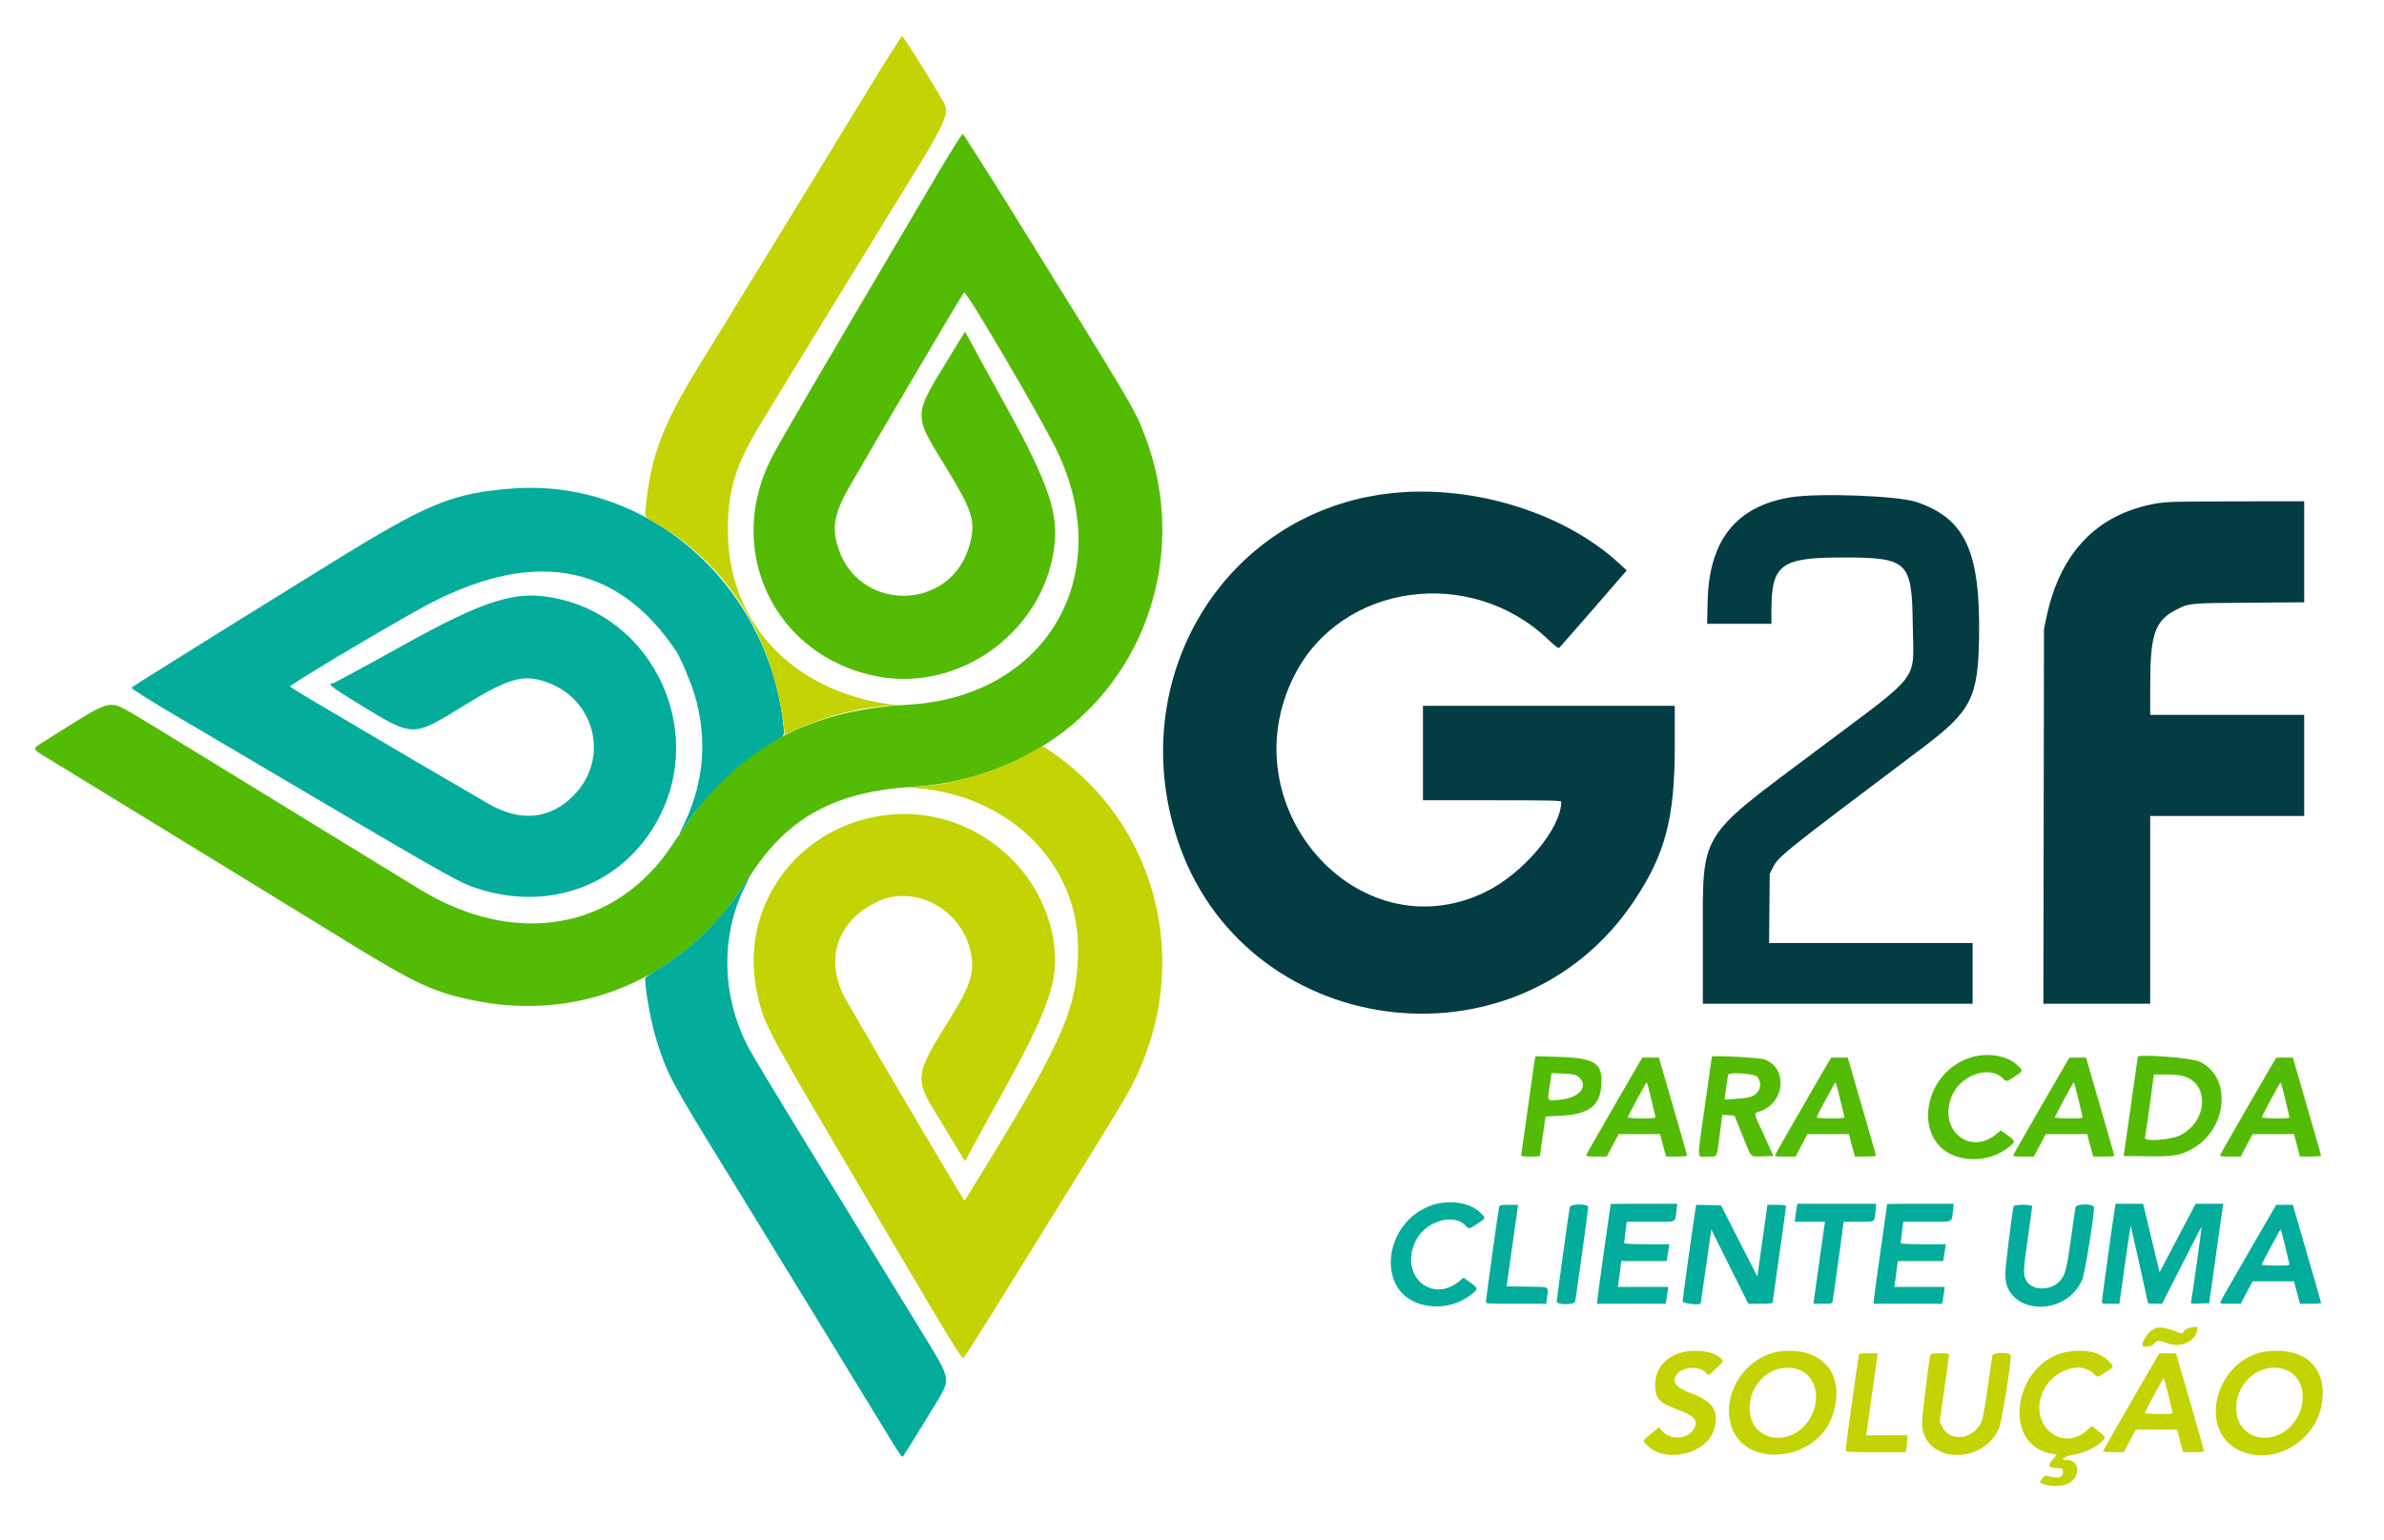 <svg id="svg" version="1.1" xmlns="http://www.w3.org/2000/svg" xmlns:xlink="http://www.w3.org/1999/xlink" width="400" height="258.369" viewBox="0, 0, 400,258.369"><g id="svgg"><path id="path0" d="M160.347 24.187 C 159.728 25.146,158.374 27.374,157.338 29.137 C 156.302 30.901,154.353 34.210,153.006 36.492 C 137.961 61.977,131.234 73.480,129.719 76.310 C 121.321 91.999,129.713 110.010,147.030 113.467 C 161.346 116.326,175.773 105.413,176.991 90.805 C 177.444 85.383,175.411 79.988,167.758 66.289 C 166.019 63.178,164.002 59.503,163.276 58.123 C 162.550 56.743,161.932 55.640,161.903 55.671 C 161.875 55.703,160.606 57.765,159.084 60.255 C 153.225 69.839,153.236 69.496,158.510 78.076 C 163.175 85.667,163.728 87.371,162.758 91.165 C 159.744 102.950,143.382 102.894,140.388 91.089 C 139.641 88.147,140.157 85.798,142.413 81.855 C 144.309 78.544,150.407 68.117,153.667 62.612 C 155.172 60.071,157.580 55.997,159.018 53.560 C 160.457 51.122,161.695 49.106,161.771 49.080 C 162.245 48.915,174.960 70.608,177.406 75.755 C 187.407 96.794,175.412 117.023,152.206 118.254 C 135.713 119.130,123.443 125.783,115.180 138.330 C 114.566 139.264,114.007 140.070,113.939 140.122 C 113.870 140.174,113.398 140.853,112.889 141.631 C 103.444 156.062,86.505 159.063,70.341 149.168 C 68.942 148.312,66.525 146.831,64.969 145.876 C 63.413 144.922,60.825 143.336,59.217 142.351 C 54.997 139.766,51.231 137.457,44.602 133.388 C 25.043 121.385,21.842 119.439,20.694 118.862 C 18.450 117.732,17.600 117.996,11.881 121.594 C 10.481 122.475,8.507 123.713,7.495 124.346 C 5.281 125.731,5.240 125.538,8.122 127.298 C 11.151 129.147,17.716 133.166,24.611 137.392 C 27.619 139.235,31.014 141.313,32.155 142.009 C 33.296 142.705,36.690 144.785,39.698 146.630 C 42.706 148.475,46.653 150.895,48.468 152.007 C 50.283 153.119,54.569 155.752,57.992 157.858 C 69.828 165.141,72.876 166.549,79.774 167.919 C 94.150 170.774,108.101 166.599,118.420 156.353 C 121.333 153.461,122.543 151.912,126.313 146.252 C 132.482 136.990,140.421 132.778,153.135 132.023 C 163.000 131.437,172.490 127.772,179.727 121.752 C 193.885 109.975,198.810 90.332,191.991 72.835 C 190.297 68.487,190.154 68.247,169.395 34.795 C 166.599 30.289,161.604 22.442,161.532 22.442 C 161.499 22.442,160.966 23.227,160.347 24.187 M330.410 177.515 C 322.379 180.264,320.923 191.717,328.308 194.057 C 331.345 195.019,334.671 194.395,337.152 192.396 C 338.244 191.517,338.228 191.469,336.404 190.176 L 335.702 189.679 335.084 190.201 C 330.316 194.226,324.806 189.181,327.704 183.445 C 329.356 180.176,334.032 178.786,336.072 180.957 C 336.638 181.559,336.614 181.563,338.046 180.622 C 339.505 179.664,339.501 179.682,338.406 178.662 C 336.672 177.047,333.224 176.553,330.410 177.515 M257.532 177.671 C 257.475 177.920,256.960 181.518,256.388 185.667 C 255.816 189.816,255.304 193.402,255.251 193.635 C 255.158 194.049,255.193 194.059,256.762 194.059 C 257.646 194.059,258.369 194.025,258.369 193.983 C 258.369 193.940,258.581 192.447,258.840 190.665 C 259.099 188.882,259.312 187.400,259.312 187.372 C 259.312 187.344,260.394 187.275,261.716 187.220 C 266.595 187.016,268.512 185.555,268.704 181.895 C 268.891 178.336,267.566 177.513,261.350 177.329 L 257.636 177.219 257.532 177.671 M287.223 177.294 C 287.223 177.335,286.714 180.934,286.093 185.290 C 284.679 195.198,284.632 194.059,286.456 194.059 C 288.227 194.059,288.000 194.473,288.559 190.232 L 288.976 187.064 289.992 187.120 L 291.009 187.176 292.339 190.476 C 293.944 194.462,293.581 194.085,295.759 194.019 L 297.566 193.965 295.978 190.499 C 294.100 186.401,294.174 186.869,295.336 186.457 C 299.537 184.965,299.979 179.101,295.992 177.748 C 295.133 177.456,287.223 177.047,287.223 177.294 M358.690 177.322 C 358.686 177.348,358.152 181.103,357.504 185.667 L 356.326 193.965 360.252 194.016 C 364.654 194.073,365.673 193.915,367.649 192.865 C 373.780 189.609,374.599 180.662,369.000 178.112 C 367.649 177.497,358.781 176.817,358.690 177.322 M274.908 178.548 C 274.550 179.144,273.260 181.372,272.040 183.498 C 270.821 185.625,269.027 188.739,268.054 190.418 C 267.082 192.097,266.235 193.604,266.173 193.766 C 266.076 194.019,266.304 194.059,267.825 194.057 L 269.590 194.054 270.589 192.171 L 271.588 190.288 275.061 190.288 L 278.533 190.288 278.741 191.089 C 278.855 191.530,279.082 192.379,279.245 192.975 L 279.541 194.059 281.307 194.059 C 282.279 194.059,283.074 193.998,283.074 193.923 C 283.074 193.847,282.556 192.002,281.923 189.821 C 279.404 181.145,278.953 179.590,278.657 178.548 L 278.349 177.463 276.953 177.463 L 275.558 177.463 274.908 178.548 M306.591 178.548 C 306.234 179.144,304.943 181.372,303.724 183.498 C 302.504 185.625,300.710 188.739,299.738 190.418 C 298.765 192.097,297.919 193.604,297.856 193.766 C 297.759 194.019,297.987 194.059,299.508 194.057 L 301.273 194.054 302.272 192.171 L 303.271 190.288 306.744 190.288 L 310.216 190.288 310.424 191.089 C 310.538 191.530,310.765 192.379,310.928 192.975 L 311.224 194.059 312.990 194.059 C 313.962 194.059,314.757 193.998,314.757 193.923 C 314.757 193.847,314.239 192.002,313.606 189.821 C 311.087 181.145,310.637 179.590,310.340 178.548 L 310.032 177.463 308.636 177.463 L 307.241 177.463 306.591 178.548 M346.572 178.548 C 346.215 179.144,344.924 181.372,343.705 183.498 C 342.485 185.625,340.691 188.739,339.719 190.418 C 338.746 192.097,337.900 193.604,337.838 193.766 C 337.740 194.019,337.968 194.059,339.489 194.057 L 341.254 194.054 342.253 192.171 L 343.252 190.288 346.725 190.288 L 350.198 190.288 350.405 191.089 C 350.519 191.530,350.746 192.379,350.909 192.975 L 351.205 194.059 352.972 194.059 C 353.943 194.059,354.738 193.998,354.738 193.923 C 354.738 193.847,354.220 192.002,353.587 189.821 C 351.068 181.145,350.618 179.590,350.321 178.548 L 350.013 177.463 348.618 177.463 L 347.222 177.463 346.572 178.548 M381.273 178.548 C 380.915 179.144,379.625 181.372,378.405 183.498 C 377.186 185.625,375.392 188.739,374.419 190.418 C 373.447 192.097,372.600 193.604,372.538 193.766 C 372.441 194.019,372.669 194.059,374.190 194.057 L 375.955 194.054 376.954 192.171 L 377.953 190.288 381.426 190.288 L 384.898 190.288 385.106 191.089 C 385.220 191.530,385.447 192.379,385.609 192.975 L 385.905 194.059 387.672 194.059 C 388.644 194.059,389.439 193.998,389.439 193.923 C 389.439 193.847,388.921 192.002,388.288 189.821 C 385.769 181.145,385.318 179.590,385.022 178.548 L 384.714 177.463 383.318 177.463 L 381.923 177.463 381.273 178.548 M264.724 180.599 C 266.700 182.074,265.150 184.193,261.866 184.509 C 259.452 184.742,259.627 184.951,260.006 182.284 L 260.322 180.063 262.261 180.135 C 263.857 180.194,264.292 180.276,264.724 180.599 M294.706 180.594 C 295.433 181.136,295.545 182.423,294.932 183.202 C 294.324 183.975,293.503 184.241,291.309 184.376 L 289.356 184.495 289.623 182.535 C 289.770 181.457,289.927 180.462,289.972 180.323 C 290.116 179.873,294.040 180.098,294.706 180.594 M366.442 180.596 C 370.846 181.904,370.350 188.352,365.677 190.546 C 364.086 191.293,359.705 191.579,359.889 190.924 C 359.944 190.730,360.305 188.258,360.691 185.431 L 361.393 180.292 363.406 180.292 C 364.708 180.292,365.781 180.400,366.442 180.596 M277.004 184.206 C 277.338 185.632,277.662 186.990,277.724 187.223 C 277.837 187.647,277.834 187.647,275.442 187.647 C 274.120 187.647,273.075 187.572,273.110 187.479 C 273.328 186.896,276.181 181.612,276.278 181.612 C 276.343 181.612,276.670 182.779,277.004 184.206 M308.687 184.206 C 309.021 185.632,309.345 186.990,309.407 187.223 C 309.520 187.647,309.517 187.647,307.126 187.647 C 305.803 187.647,304.759 187.572,304.793 187.479 C 305.011 186.896,307.864 181.612,307.961 181.612 C 308.026 181.612,308.353 182.779,308.687 184.206 M348.668 184.206 C 349.002 185.632,349.326 186.990,349.389 187.223 C 349.502 187.647,349.498 187.647,347.107 187.647 C 345.784 187.647,344.740 187.572,344.774 187.479 C 344.993 186.896,347.845 181.612,347.942 181.612 C 348.007 181.612,348.334 182.779,348.668 184.206 M383.369 184.206 C 383.703 185.632,384.027 186.990,384.089 187.223 C 384.202 187.647,384.199 187.647,381.807 187.647 C 380.485 187.647,379.440 187.572,379.475 187.479 C 379.693 186.896,382.546 181.612,382.643 181.612 C 382.708 181.612,383.035 182.779,383.369 184.206 " stroke="none" fill="#53bb04" fill-rule="evenodd"></path><path id="path1" d="M86.091 81.962 C 75.882 82.723,71.840 84.388,55.257 94.667 C 49.500 98.235,42.702 102.447,40.150 104.026 C 37.598 105.606,33.227 108.331,30.437 110.083 C 27.648 111.834,24.626 113.730,23.722 114.295 C 22.819 114.860,22.076 115.372,22.072 115.432 C 22.063 115.566,25.417 117.679,28.854 119.705 C 34.800 123.209,38.169 125.197,44.130 128.717 C 72.281 145.341,76.528 147.776,78.925 148.668 C 91.802 153.461,104.862 148.584,110.785 136.771 C 118.023 122.336,109.820 104.418,94.226 100.600 C 86.983 98.827,81.988 100.287,67.246 108.485 C 61.010 111.953,56.004 114.663,55.836 114.663 C 54.816 114.663,55.586 115.286,59.745 117.829 C 69.556 123.826,69.014 123.812,78.018 118.279 C 85.355 113.771,87.824 113.081,91.715 114.453 C 99.968 117.363,102.321 127.405,96.187 133.538 C 92.229 137.497,87.282 137.959,81.960 134.868 C 73.925 130.201,68.568 127.066,62.801 123.654 C 59.118 121.476,54.432 118.710,52.385 117.508 C 50.339 116.306,48.663 115.267,48.661 115.199 C 48.649 114.881,63.072 106.249,70.490 102.135 C 89.003 91.867,103.473 94.281,113.487 109.307 C 114.169 110.330,115.949 114.562,116.553 116.593 C 118.727 123.912,118.131 131.264,114.798 138.237 C 113.746 140.436,113.773 140.531,114.928 138.706 C 118.515 133.045,124.379 127.499,130.359 124.115 C 131.745 123.331,131.676 123.553,131.351 120.931 C 128.464 97.613,108.359 80.301,86.091 81.962 M124.621 148.750 C 120.970 154.397,115.630 159.564,110.052 162.847 C 109.062 163.430,108.251 164.033,108.251 164.186 C 108.251 166.313,109.304 171.927,110.258 174.889 C 112.020 180.354,112.666 181.562,121.636 196.134 C 123.327 198.883,125.281 202.065,125.977 203.206 C 126.673 204.347,128.286 206.978,129.561 209.052 C 130.836 211.127,132.916 214.521,134.184 216.596 C 135.452 218.670,137.998 222.829,139.842 225.837 C 143.036 231.048,145.941 235.800,149.353 241.396 C 150.870 243.882,151.360 244.570,151.496 244.402 C 151.733 244.107,157.025 235.536,157.777 234.229 C 159.324 231.539,159.187 230.895,155.930 225.577 C 149.240 214.652,144.976 207.694,140.369 200.189 C 129.376 182.276,126.183 176.990,125.300 175.238 C 121.088 166.884,120.946 156.962,124.924 148.882 C 125.458 147.799,125.875 146.912,125.852 146.912 C 125.828 146.912,125.274 147.739,124.621 148.750 M240.264 202.221 C 232.232 204.969,230.777 216.422,238.162 218.762 C 241.199 219.724,244.525 219.100,247.006 217.102 C 248.098 216.223,248.081 216.174,246.258 214.881 L 245.556 214.384 244.937 214.906 C 240.170 218.932,234.660 213.887,237.558 208.150 C 239.210 204.881,243.886 203.491,245.926 205.662 C 246.492 206.264,246.468 206.268,247.900 205.328 C 249.359 204.369,249.355 204.387,248.260 203.367 C 246.526 201.752,243.077 201.258,240.264 202.221 M270.250 202.027 C 270.250 202.053,269.741 205.639,269.119 209.995 C 268.498 214.352,267.989 218.107,267.988 218.340 L 267.987 218.765 273.724 218.765 L 279.461 218.765 279.563 218.246 C 279.619 217.961,279.720 217.324,279.788 216.832 L 279.911 215.936 275.688 215.936 L 271.465 215.936 271.747 213.767 L 272.030 211.598 275.833 211.598 L 279.637 211.598 279.740 210.985 C 279.797 210.648,279.899 210.012,279.966 209.571 L 280.090 208.769 276.301 208.769 C 273.598 208.769,272.513 208.708,272.513 208.555 C 272.513 208.437,272.613 207.589,272.736 206.669 L 272.958 204.998 276.958 204.998 C 281.528 204.998,281.032 205.219,281.290 203.065 L 281.420 201.980 275.835 201.980 C 272.763 201.980,270.250 202.001,270.250 202.027 M301.496 202.405 C 301.441 202.638,301.337 203.317,301.265 203.913 L 301.135 204.998 303.671 204.998 L 306.206 204.998 305.859 207.402 C 305.668 208.725,305.231 211.822,304.888 214.286 L 304.264 218.765 305.830 218.765 C 307.300 218.765,307.400 218.739,307.486 218.340 C 307.536 218.107,307.975 215.009,308.462 211.457 L 309.347 204.998 311.852 204.998 C 314.712 204.998,314.496 205.125,314.672 203.344 L 314.806 201.980 308.201 201.980 L 301.597 201.980 301.496 202.405 M316.643 202.027 C 316.643 202.053,316.134 205.639,315.513 209.995 C 314.891 214.352,314.382 218.107,314.381 218.340 L 314.380 218.765 320.117 218.765 L 325.854 218.765 325.956 218.246 C 326.012 217.961,326.114 217.324,326.181 216.832 L 326.304 215.936 322.081 215.936 L 317.858 215.936 318.140 213.767 L 318.423 211.598 322.227 211.598 L 326.031 211.598 326.133 210.985 C 326.190 210.648,326.292 210.012,326.360 209.571 L 326.483 208.769 322.695 208.769 C 319.991 208.769,318.906 208.708,318.906 208.555 C 318.906 208.437,319.006 207.589,319.129 206.669 L 319.351 204.998 323.352 204.998 C 327.921 204.998,327.425 205.219,327.683 203.065 L 327.813 201.980 322.228 201.980 C 319.156 201.980,316.643 202.001,316.643 202.027 M354.859 202.593 C 354.644 203.793,352.664 218.062,352.664 218.410 C 352.664 218.727,352.821 218.765,354.133 218.765 L 355.603 218.765 356.530 212.142 C 357.041 208.499,357.481 205.593,357.510 205.683 C 357.618 206.021,360.396 218.470,360.396 218.614 C 360.396 218.697,360.928 218.765,361.579 218.765 L 362.761 218.765 366.058 212.277 C 367.871 208.708,369.374 205.808,369.399 205.831 C 369.451 205.880,367.800 217.694,367.650 218.348 C 367.553 218.775,367.571 218.779,369.108 218.725 L 370.666 218.670 371.735 211.048 C 372.323 206.856,372.857 203.101,372.920 202.703 L 373.036 201.980 370.716 201.980 L 368.395 201.980 367.279 204.102 C 366.666 205.269,365.304 207.857,364.255 209.854 L 362.346 213.485 361.676 210.703 C 361.307 209.173,360.685 206.584,360.293 204.950 L 359.580 201.980 357.274 201.980 L 354.969 201.980 354.859 202.593 M251.504 202.687 C 251.326 203.557,249.316 217.984,249.316 218.388 C 249.316 218.755,249.443 218.765,254.382 218.765 L 259.448 218.765 259.567 217.775 C 259.810 215.749,260.168 215.951,256.236 215.893 L 252.783 215.842 253.747 209.005 L 254.711 202.169 253.160 202.169 C 251.620 202.169,251.609 202.172,251.504 202.687 M263.379 202.593 C 263.213 203.386,261.198 217.953,261.198 218.360 C 261.198 219.001,264.162 218.982,264.297 218.340 C 264.463 217.547,266.478 202.980,266.478 202.574 C 266.478 201.932,263.513 201.951,263.379 202.593 M284.509 202.681 C 284.321 203.607,282.320 217.943,282.320 218.361 C 282.320 218.708,285.249 219.052,285.352 218.718 C 285.360 218.692,285.763 215.888,286.247 212.486 L 287.129 206.302 290.238 212.534 L 293.348 218.765 295.377 218.765 C 296.494 218.765,297.407 218.701,297.408 218.623 C 297.408 218.545,297.918 214.919,298.539 210.563 C 299.161 206.208,299.670 202.538,299.670 202.407 C 299.670 202.234,299.240 202.169,298.109 202.169 L 296.547 202.169 295.704 208.185 L 294.861 214.202 291.814 208.232 L 288.767 202.263 286.691 202.210 L 284.615 202.157 284.509 202.681 M337.865 202.405 C 337.626 203.136,336.445 212.679,336.447 213.865 C 336.456 220.525,346.428 221.227,349.354 214.773 C 349.767 213.865,351.344 204.221,351.344 202.610 C 351.344 201.937,348.388 201.921,348.239 202.593 C 348.188 202.826,347.844 205.182,347.477 207.826 C 346.762 212.964,346.516 213.925,345.662 214.898 C 344.172 216.595,341.052 216.630,340.037 214.962 C 339.425 213.956,339.442 213.309,340.215 207.930 C 340.631 205.041,340.971 202.563,340.971 202.423 C 340.971 202.074,337.979 202.056,337.865 202.405 M381.273 203.253 C 380.915 203.850,379.625 206.077,378.405 208.204 C 377.186 210.330,375.392 213.444,374.419 215.123 C 373.447 216.803,372.600 218.309,372.538 218.471 C 372.441 218.724,372.669 218.764,374.190 218.762 L 375.955 218.759 376.954 216.876 L 377.953 214.993 381.426 214.993 L 384.898 214.993 385.106 215.794 C 385.220 216.235,385.447 217.084,385.609 217.680 L 385.905 218.765 387.672 218.765 C 388.644 218.765,389.439 218.703,389.439 218.628 C 389.439 218.553,388.921 216.707,388.288 214.526 C 385.769 205.850,385.318 204.296,385.022 203.253 L 384.714 202.169 383.318 202.169 L 381.923 202.169 381.273 203.253 M383.369 208.911 C 383.703 210.337,384.027 211.695,384.089 211.928 C 384.202 212.352,384.199 212.353,381.807 212.353 C 380.485 212.353,379.440 212.277,379.475 212.185 C 379.693 211.602,382.546 206.318,382.643 206.318 C 382.708 206.318,383.035 207.485,383.369 208.911 " stroke="none" fill="#04ac9b" fill-rule="evenodd"></path><path id="path2" d="M145.686 15.019 C 142.678 19.952,138.909 26.122,137.310 28.731 C 135.712 31.340,133.156 35.512,131.631 38.001 C 125.145 48.590,119.891 57.150,117.336 61.292 C 111.340 71.010,109.283 76.340,108.425 84.380 C 108.147 86.981,107.906 86.560,110.564 88.117 C 122.282 94.978,129.852 107.281,131.552 122.227 L 131.673 123.284 133.871 122.290 C 138.851 120.039,145.020 118.515,149.552 118.415 L 150.778 118.388 149.552 118.225 C 132.930 116.010,122.091 104.431,122.121 88.920 C 122.134 82.164,123.422 78.009,127.675 71.004 C 129.997 67.181,145.396 42.026,147.476 38.661 C 160.036 18.331,159.579 19.327,157.778 16.210 C 155.879 12.922,151.525 6.046,151.344 6.048 C 151.240 6.049,148.694 10.086,145.686 15.019 M173.597 125.921 C 168.249 129.146,160.623 131.541,154.311 131.977 L 152.287 132.117 153.974 132.258 C 169.464 133.549,180.914 144.997,180.889 159.170 C 180.873 168.735,178.559 174.229,165.731 195.167 C 164.166 197.721,162.665 200.172,162.396 200.613 C 162.127 201.054,161.863 201.414,161.808 201.414 C 161.644 201.414,148.190 178.621,142.037 167.919 C 138.264 161.356,140.231 154.741,146.947 151.406 C 153.289 148.257,161.240 152.386,162.860 159.669 C 163.577 162.894,162.900 165.238,159.805 170.247 C 153.171 180.980,153.203 180.631,158.121 188.590 C 158.858 189.783,159.999 191.671,160.656 192.786 C 161.313 193.901,161.877 194.814,161.909 194.814 C 161.941 194.814,162.539 193.732,163.238 192.409 C 163.937 191.087,165.995 187.331,167.811 184.064 C 175.746 169.785,177.551 164.816,176.916 158.987 C 175.496 145.931,163.684 135.931,150.484 136.609 C 134.849 137.412,123.842 151.343,126.981 166.356 C 128.078 171.604,128.266 171.967,141.496 194.437 C 160.822 227.260,161.369 228.163,161.714 227.783 C 161.970 227.501,165.641 221.723,168.166 217.627 C 169.091 216.126,172.270 210.995,175.231 206.223 C 187.266 186.824,188.722 184.435,189.944 182.071 C 200.260 162.118,194.425 138.316,176.201 126.013 C 174.805 125.071,174.995 125.077,173.597 125.921 M361.245 223.076 C 360.338 223.636,359.453 224.950,359.453 225.737 C 359.453 226.182,361.094 225.950,361.416 225.460 C 361.794 224.882,362.319 224.860,363.602 225.365 C 365.984 226.304,368.694 224.941,368.694 222.804 C 368.694 222.427,366.925 222.787,366.531 223.244 L 366.084 223.762 364.607 223.242 C 362.884 222.634,362.028 222.592,361.245 223.076 M283.409 226.714 C 279.976 227.060,277.742 229.267,277.713 232.343 C 277.691 234.615,278.401 235.403,281.471 236.514 C 284.276 237.529,284.952 238.290,284.259 239.654 C 283.323 241.495,280.261 241.741,278.871 240.089 L 278.363 239.485 277.041 240.572 C 275.477 241.858,275.509 241.720,276.550 242.679 C 279.637 245.525,286.223 243.937,287.519 240.035 C 288.571 236.868,287.535 235.174,283.683 233.763 C 281.028 232.790,280.338 231.724,281.510 230.408 C 282.581 229.204,285.476 229.233,286.333 230.455 C 286.622 230.868,286.628 230.864,287.911 229.644 C 289.186 228.430,289.195 228.414,288.846 228.028 C 287.914 226.998,285.760 226.478,283.409 226.714 M299.010 226.712 C 293.064 227.257,288.651 233.871,290.533 239.416 C 292.956 246.554,304.947 245.177,307.482 237.470 C 309.686 230.768,305.989 226.073,299.010 226.712 M347.666 226.712 C 338.089 227.592,335.278 242.474,344.408 243.968 L 345.110 244.082 344.455 244.847 C 343.510 245.951,343.656 246.235,345.219 246.334 C 346.122 246.391,346.157 246.415,346.157 246.956 C 346.157 247.976,345.284 248.169,343.255 247.599 C 343.110 247.558,342.827 247.800,342.623 248.140 L 342.254 248.754 342.955 249.047 C 343.955 249.465,345.858 249.425,346.900 248.964 C 349.127 247.979,349.049 244.979,346.797 244.979 C 345.457 244.979,346.304 244.353,348.037 244.061 C 349.714 243.780,351.732 242.829,352.638 241.894 C 353.376 241.132,353.377 241.135,352.002 240.074 L 350.950 239.263 350.346 239.837 C 346.030 243.937,340.253 239.087,342.782 233.488 C 344.424 229.851,349.163 228.230,351.348 230.556 C 351.914 231.158,351.890 231.162,353.322 230.222 C 354.769 229.271,354.766 229.285,353.760 228.327 C 352.311 226.949,350.450 226.456,347.666 226.712 M380.669 226.712 C 371.940 227.512,368.338 240.036,375.860 243.432 C 381.592 246.019,388.743 241.761,389.613 235.243 C 390.379 229.505,386.857 226.145,380.669 226.712 M311.853 227.581 C 311.674 228.463,309.665 242.873,309.665 243.277 C 309.665 243.651,309.772 243.659,314.731 243.659 L 319.797 243.659 319.916 242.669 C 319.981 242.124,320.035 241.488,320.036 241.254 L 320.038 240.830 316.581 240.830 L 313.124 240.830 313.283 239.651 C 313.371 239.003,313.807 235.905,314.253 232.768 L 315.064 227.063 313.511 227.063 C 311.968 227.063,311.958 227.066,311.853 227.581 M323.909 227.298 C 323.668 228.035,322.487 237.568,322.490 238.755 C 322.505 245.406,332.472 246.110,335.400 239.667 C 335.807 238.770,337.388 229.072,337.388 227.468 C 337.388 226.827,334.426 226.845,334.284 227.487 C 334.232 227.720,333.889 230.075,333.521 232.720 C 333.153 235.365,332.719 237.893,332.556 238.338 C 331.413 241.454,327.247 242.143,325.902 239.440 L 325.448 238.527 326.232 233.031 C 326.663 230.008,327.016 227.428,327.016 227.298 C 327.016 227.129,326.587 227.063,325.501 227.063 C 324.456 227.063,323.962 227.136,323.909 227.298 M361.557 228.336 C 357.201 235.809,352.852 243.406,352.852 243.543 C 352.852 243.607,353.637 243.657,354.597 243.656 L 356.341 243.653 357.340 241.770 L 358.340 239.887 361.812 239.887 L 365.285 239.887 365.492 240.688 C 365.607 241.129,365.833 241.978,365.996 242.574 L 366.292 243.659 368.059 243.659 C 369.031 243.659,369.826 243.601,369.826 243.530 C 369.826 243.407,365.671 228.931,365.275 227.676 L 365.082 227.063 363.690 227.063 L 362.299 227.063 361.557 228.336 M301.767 229.805 C 304.460 230.755,305.506 234.165,304.061 237.281 C 301.357 243.114,293.514 242.307,293.548 236.199 C 293.573 231.731,297.833 228.417,301.767 229.805 M383.427 229.805 C 386.119 230.755,387.166 234.165,385.721 237.281 C 383.016 243.114,375.174 242.307,375.208 236.199 C 375.232 231.731,379.493 228.417,383.427 229.805 M363.755 233.805 C 364.089 235.231,364.414 236.589,364.476 236.822 C 364.589 237.246,364.586 237.247,362.194 237.247 C 360.871 237.247,359.827 237.171,359.862 237.079 C 360.080 236.496,362.933 231.212,363.029 231.212 C 363.094 231.212,363.421 232.379,363.755 233.805 " stroke="none" fill="#c3d304" fill-rule="evenodd"></path><path id="path3" d="M232.249 82.898 C 205.208 86.570,188.800 113.825,197.482 140.647 C 208.420 174.434,254.374 180.751,274.159 151.188 C 279.394 143.366,281.000 137.294,281.000 125.312 L 281.000 118.435 259.877 118.435 L 238.755 118.435 238.755 126.355 L 238.755 134.276 250.354 134.276 C 260.148 134.276,261.952 134.317,261.952 134.539 C 261.952 139.044,255.469 146.698,249.075 149.745 C 227.700 159.926,206.050 135.153,217.206 113.278 C 225.073 97.853,246.765 94.844,259.821 107.367 C 260.671 108.183,261.455 108.796,261.563 108.729 C 261.671 108.663,264.275 105.707,267.349 102.161 L 272.939 95.715 271.736 94.599 C 262.183 85.743,246.192 81.004,232.249 82.898 M300.373 83.453 C 291.277 84.983,286.763 90.650,286.517 100.849 L 286.425 104.668 291.822 104.668 L 297.218 104.668 297.219 102.452 C 297.223 94.714,298.788 93.541,309.103 93.541 C 320.169 93.541,320.796 94.142,320.935 104.895 C 321.061 114.637,322.699 112.499,304.856 125.873 C 284.679 140.995,285.718 139.267,285.716 157.709 L 285.714 168.411 308.345 168.411 L 330.976 168.411 330.976 163.319 L 330.976 158.227 313.901 158.227 L 296.826 158.227 296.881 152.428 L 296.935 146.629 297.446 145.592 C 298.357 143.741,299.052 143.185,322.584 125.468 C 330.762 119.310,331.900 117.081,332.060 106.902 C 332.285 92.486,329.727 86.977,321.531 84.226 C 318.390 83.172,304.965 82.681,300.373 83.453 M361.772 84.481 C 351.913 86.216,345.686 92.649,343.384 103.480 L 342.951 105.516 342.900 136.964 L 342.849 168.411 351.811 168.411 L 360.773 168.411 360.773 152.664 L 360.773 136.917 373.692 136.917 L 386.610 136.917 386.610 128.430 L 386.610 119.943 373.692 119.943 L 360.773 119.943 360.773 114.774 C 360.773 106.618,361.578 104.195,364.862 102.456 C 367.264 101.184,367.089 101.203,377.322 101.129 L 386.610 101.062 386.610 92.587 L 386.610 84.111 375.153 84.127 C 365.015 84.140,363.475 84.181,361.772 84.481 " stroke="none" fill="#043c44" fill-rule="evenodd"></path></g></svg>